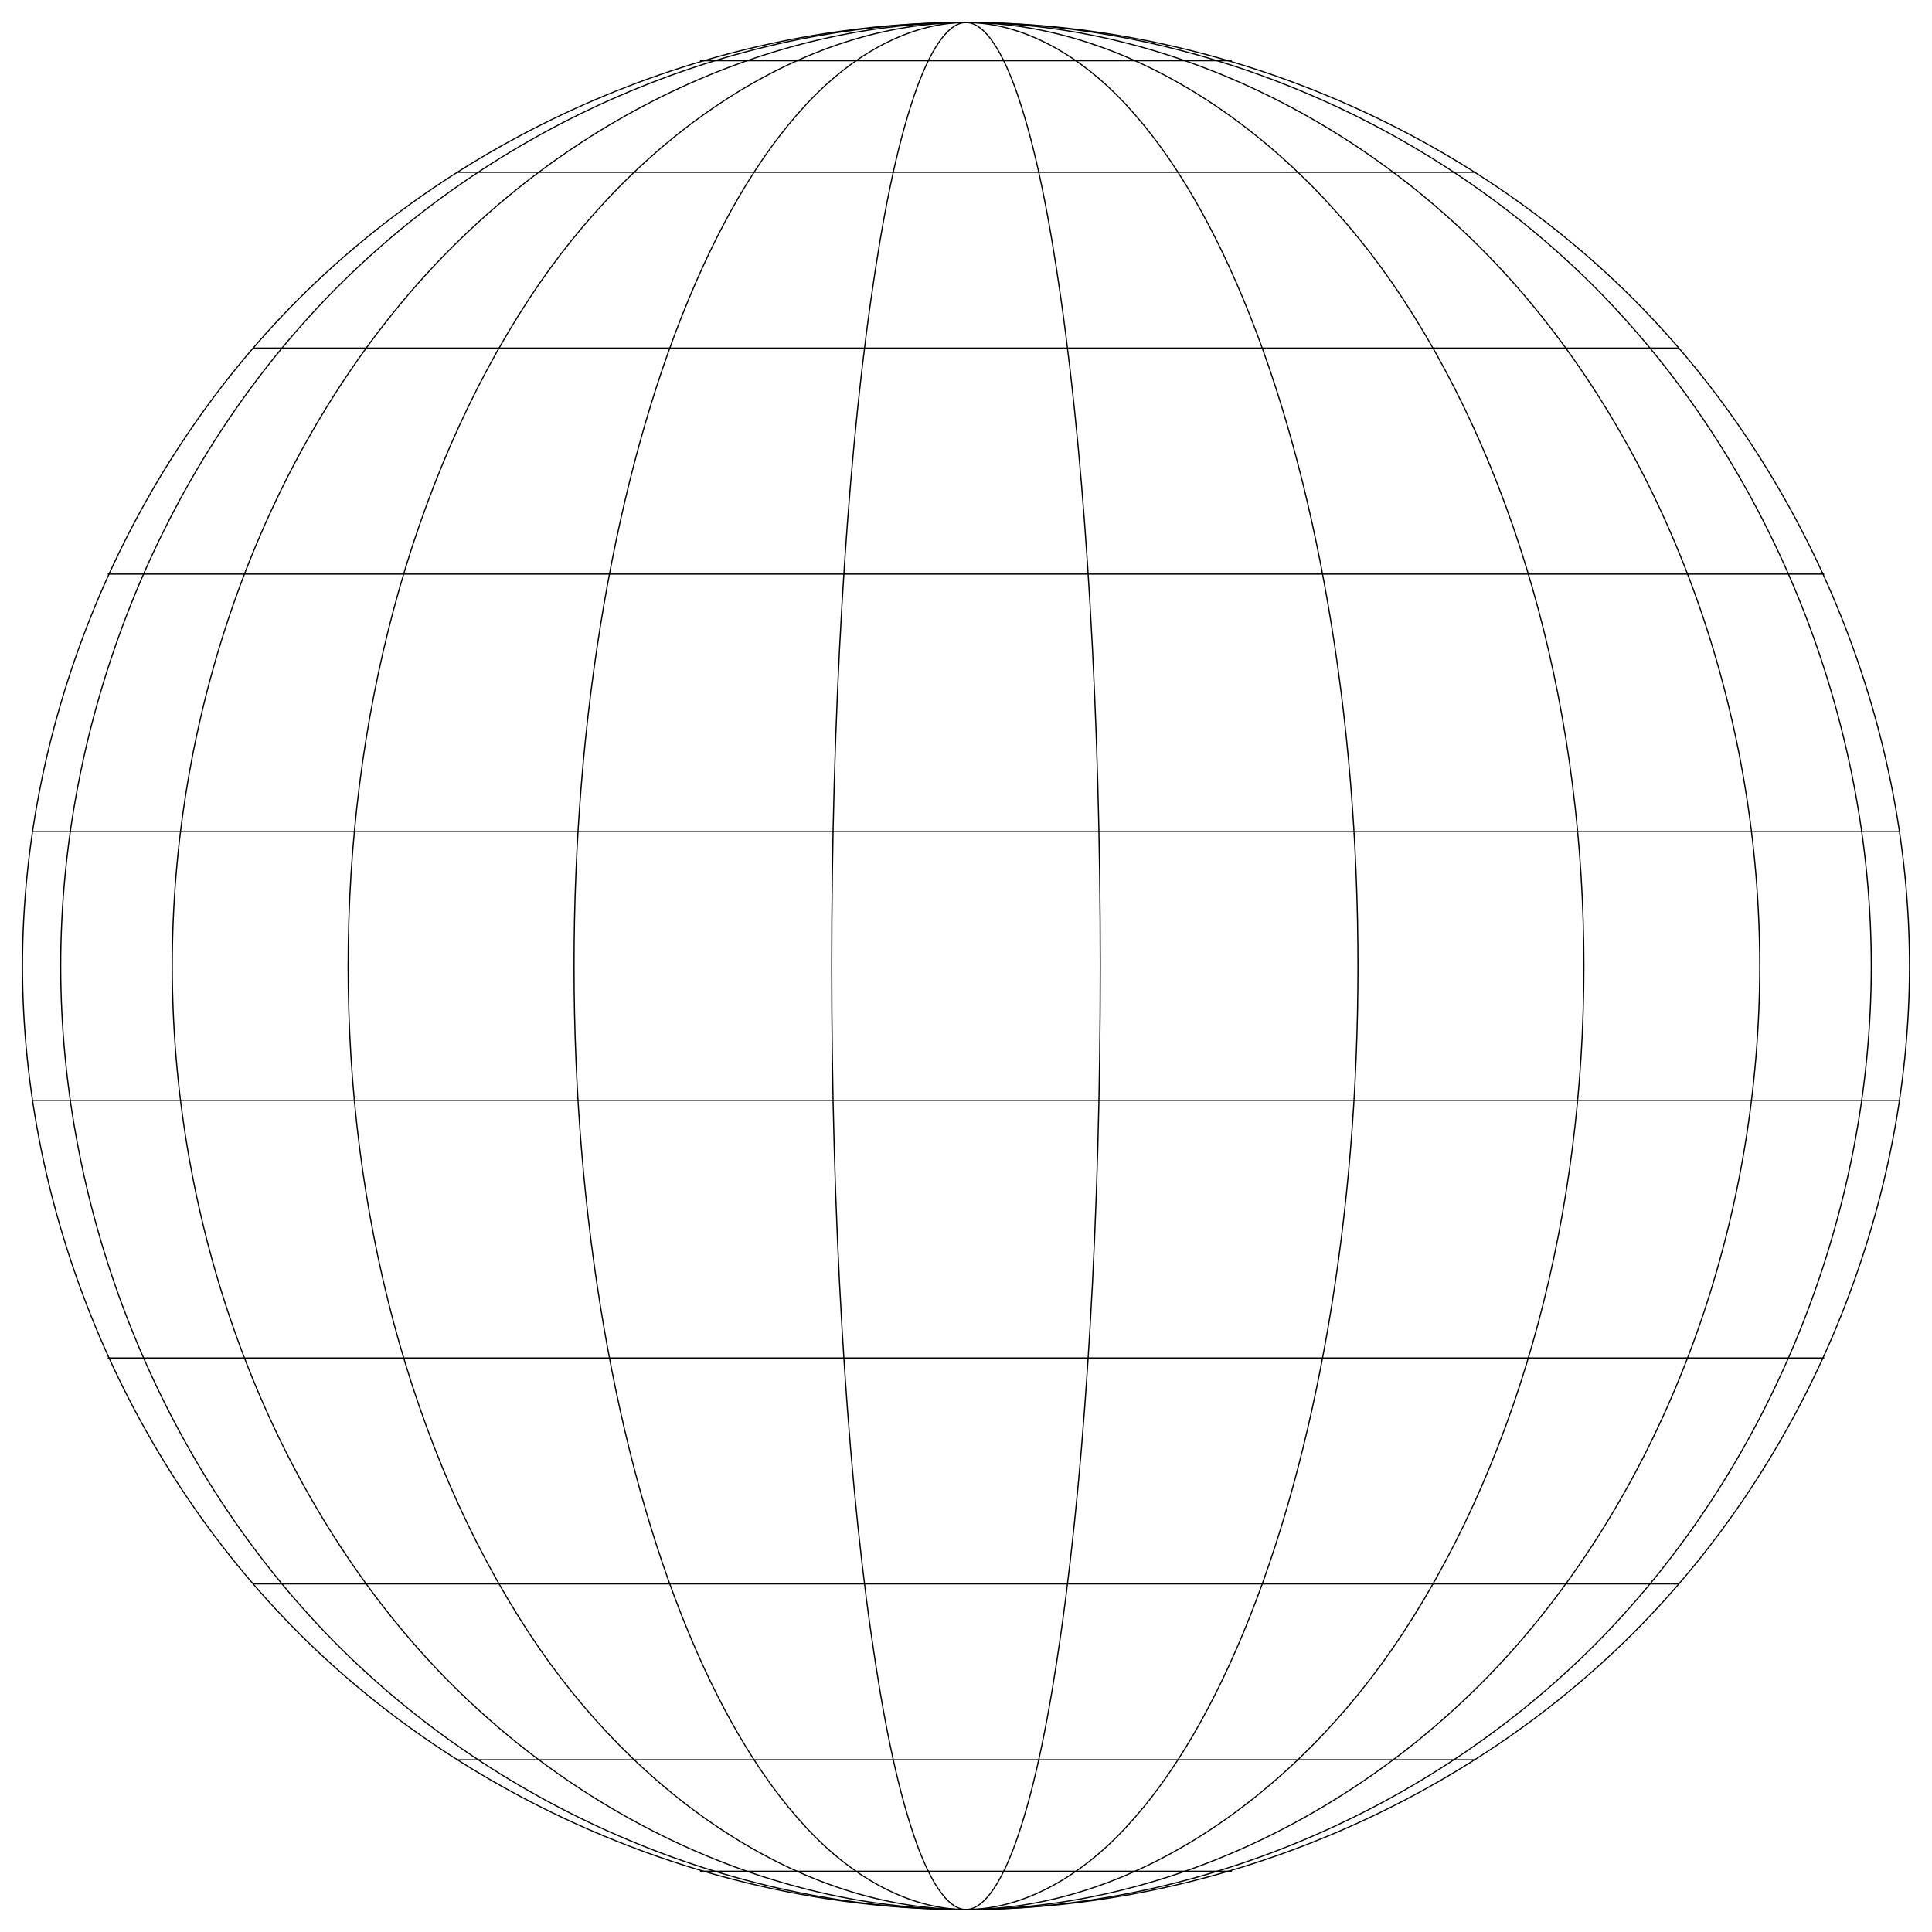 <?xml version="1.0" encoding="UTF-8"?>
<svg enable-background="new 0 0 1638.099 1638.099" version="1.1" viewBox="0 0 1638.1 1638.1" xml:space="preserve" xmlns="http://www.w3.org/2000/svg">

	
		<g fill="none" stroke="#000" stroke-miterlimit="10">
			<line x1="819.05" x2="819.05" y1="19.049" y2="19.049"/>
			<path d="m593.66 1586.6h66.014 159.37s112.69 0 159.37 0h66.014"/>
			<path d="m386.54 1492.1h32.923 93.757 305.83s216.26 0 305.83 0h93.757 32.923"/>
			<path d="m214.45 1342.9h46.022 131.06 196.15 231.37s156.48 0 231.37 0h196.15 131.06 46.022"/>
			<path d="m91.344 1151.4h55.393 157.75 236.08 278.48s188.34 0 278.48 0h236.08 157.75 55.393"/>
			<path d="m27.192 932.9h60.277 171.65 256.9 303.03s204.95 0 303.03 0h256.9 171.65 60.276"/>
			<path d="m27.192 705.2h60.277 171.65 256.9 303.03s204.95 0 303.03 0h256.9 171.65 60.276"/>
			<path d="m91.344 486.72h55.393 157.75 236.08 278.48s188.34 0 278.48 0h236.08 157.75 55.393"/>
			<path d="m214.45 295.16h46.022 131.06 196.15 231.37s156.48 0 231.37 0h196.15 131.06 46.022"/>
			<path d="m386.54 146.05h32.923 93.757 305.83s216.26 0 305.83 0h93.757 32.923"/>
			<path d="m593.66 51.455h66.014 159.37s112.69 0 159.37 0h66.014"/>
			<line x1="819.05" x2="819.05" y1="1619" y2="1619"/>
			<path d="m819.05 19.049c-208.84 0.082-417.95 86.699-565.68 234.32-147.62 147.73-234.23 356.84-234.32 565.68 0.082 208.84 86.699 417.95 234.32 565.68 147.73 147.62 356.84 234.23 565.68 234.32"/>
			<path d="m819.05 19.049c200.53 0.082 401.78 87.488 542.77 234.32 142.39 148.52 224.74 356.98 224.82 565.68-0.079 208.7-82.434 417.17-224.82 565.68-140.99 146.83-342.24 234.23-542.77 234.32"/>
			<path d="m819.05 19.049c176.31 0.082 354.38 89.996 475.88 234.32 126.89 150.96 197.05 357.36 197.12 565.68-0.069 208.32-70.224 414.73-197.12 565.68-121.5 144.32-299.58 234.23-475.88 234.32"/>
			<path d="m819.05 19.049c138.3 0.083 278.83 94.522 370.44 234.32 101.53 155.16 153.39 357.86 153.44 565.68-0.053 207.82-51.914 410.52-153.44 565.68-91.617 139.79-232.14 234.23-370.44 234.32"/>
			<path d="m819.05 19.049c43.915 0.021 89.524 23.372 127.18 60.896 42.841 42.741 78.518 102.92 107.82 173.42 32.112 77.332 55.786 165.12 72.041 259.54 16.961 98.624 25.289 201.69 25.297 306.15-8e-3 104.46-8.336 207.52-25.297 306.15-16.255 94.413-39.928 182.21-72.041 259.54-29.299 70.501-64.975 130.68-107.82 173.42-37.654 37.525-83.263 60.876-127.18 60.896"/>
			<path d="m819.05 19.049c16.361 0.023 31.712 26.404 43.569 60.896 15.645 45.561 27.084 104.22 36.936 173.42 11.167 78.496 19.14 165.62 24.68 259.54 5.835 99.035 8.664 201.72 8.666 306.15-3e-3 104.42-2.832 207.11-8.666 306.15-5.54 93.921-13.513 181.04-24.68 259.54-9.852 69.202-21.291 127.86-36.936 173.42-11.857 34.492-27.208 60.874-43.569 60.896"/>
			<path d="m819.05 19.049c-16.361 0.023-31.712 26.404-43.569 60.896-15.645 45.561-27.084 104.22-36.936 173.42-11.167 78.496-19.14 165.62-24.68 259.54-5.835 99.035-8.664 201.72-8.666 306.15 3e-3 104.42 2.832 207.11 8.666 306.15 5.54 93.921 13.513 181.04 24.68 259.54 9.852 69.202 21.291 127.86 36.936 173.42 11.857 34.492 27.208 60.874 43.569 60.896"/>
			<path d="m819.05 19.049c-43.915 0.021-89.524 23.372-127.18 60.896-42.841 42.741-78.518 102.92-107.82 173.42-32.112 77.332-55.786 165.12-72.041 259.54-16.961 98.624-25.289 201.69-25.297 306.15 9e-3 104.46 8.336 207.52 25.297 306.15 16.255 94.413 39.928 182.21 72.041 259.54 29.299 70.501 64.975 130.68 107.82 173.42 37.654 37.525 83.263 60.876 127.18 60.896"/>
			<path d="m819.05 19.049c-138.3 0.083-278.83 94.522-370.44 234.32-101.53 155.16-153.39 357.86-153.44 565.68 0.053 207.82 51.914 410.52 153.44 565.68 91.617 139.79 232.14 234.23 370.44 234.32"/>
			<path d="m819.05 19.049c-176.31 0.082-354.38 89.996-475.88 234.32-126.89 150.96-197.05 357.36-197.12 565.68 0.069 208.32 70.224 414.73 197.12 565.68 121.5 144.32 299.58 234.23 475.88 234.32"/>
			<path d="m819.05 19.049c-200.53 0.082-401.78 87.488-542.77 234.32-142.39 148.52-224.74 356.98-224.82 565.68 0.079 208.7 82.434 417.17 224.82 565.68 140.99 146.83 342.24 234.23 542.77 234.32"/>
			<path d="m819.05 19.049c208.84 0.082 417.95 86.699 565.68 234.32 147.62 147.73 234.23 356.84 234.32 565.68-0.082 208.84-86.699 417.95-234.32 565.68-147.73 147.62-356.84 234.23-565.68 234.32"/>
		</g>
	

</svg>
